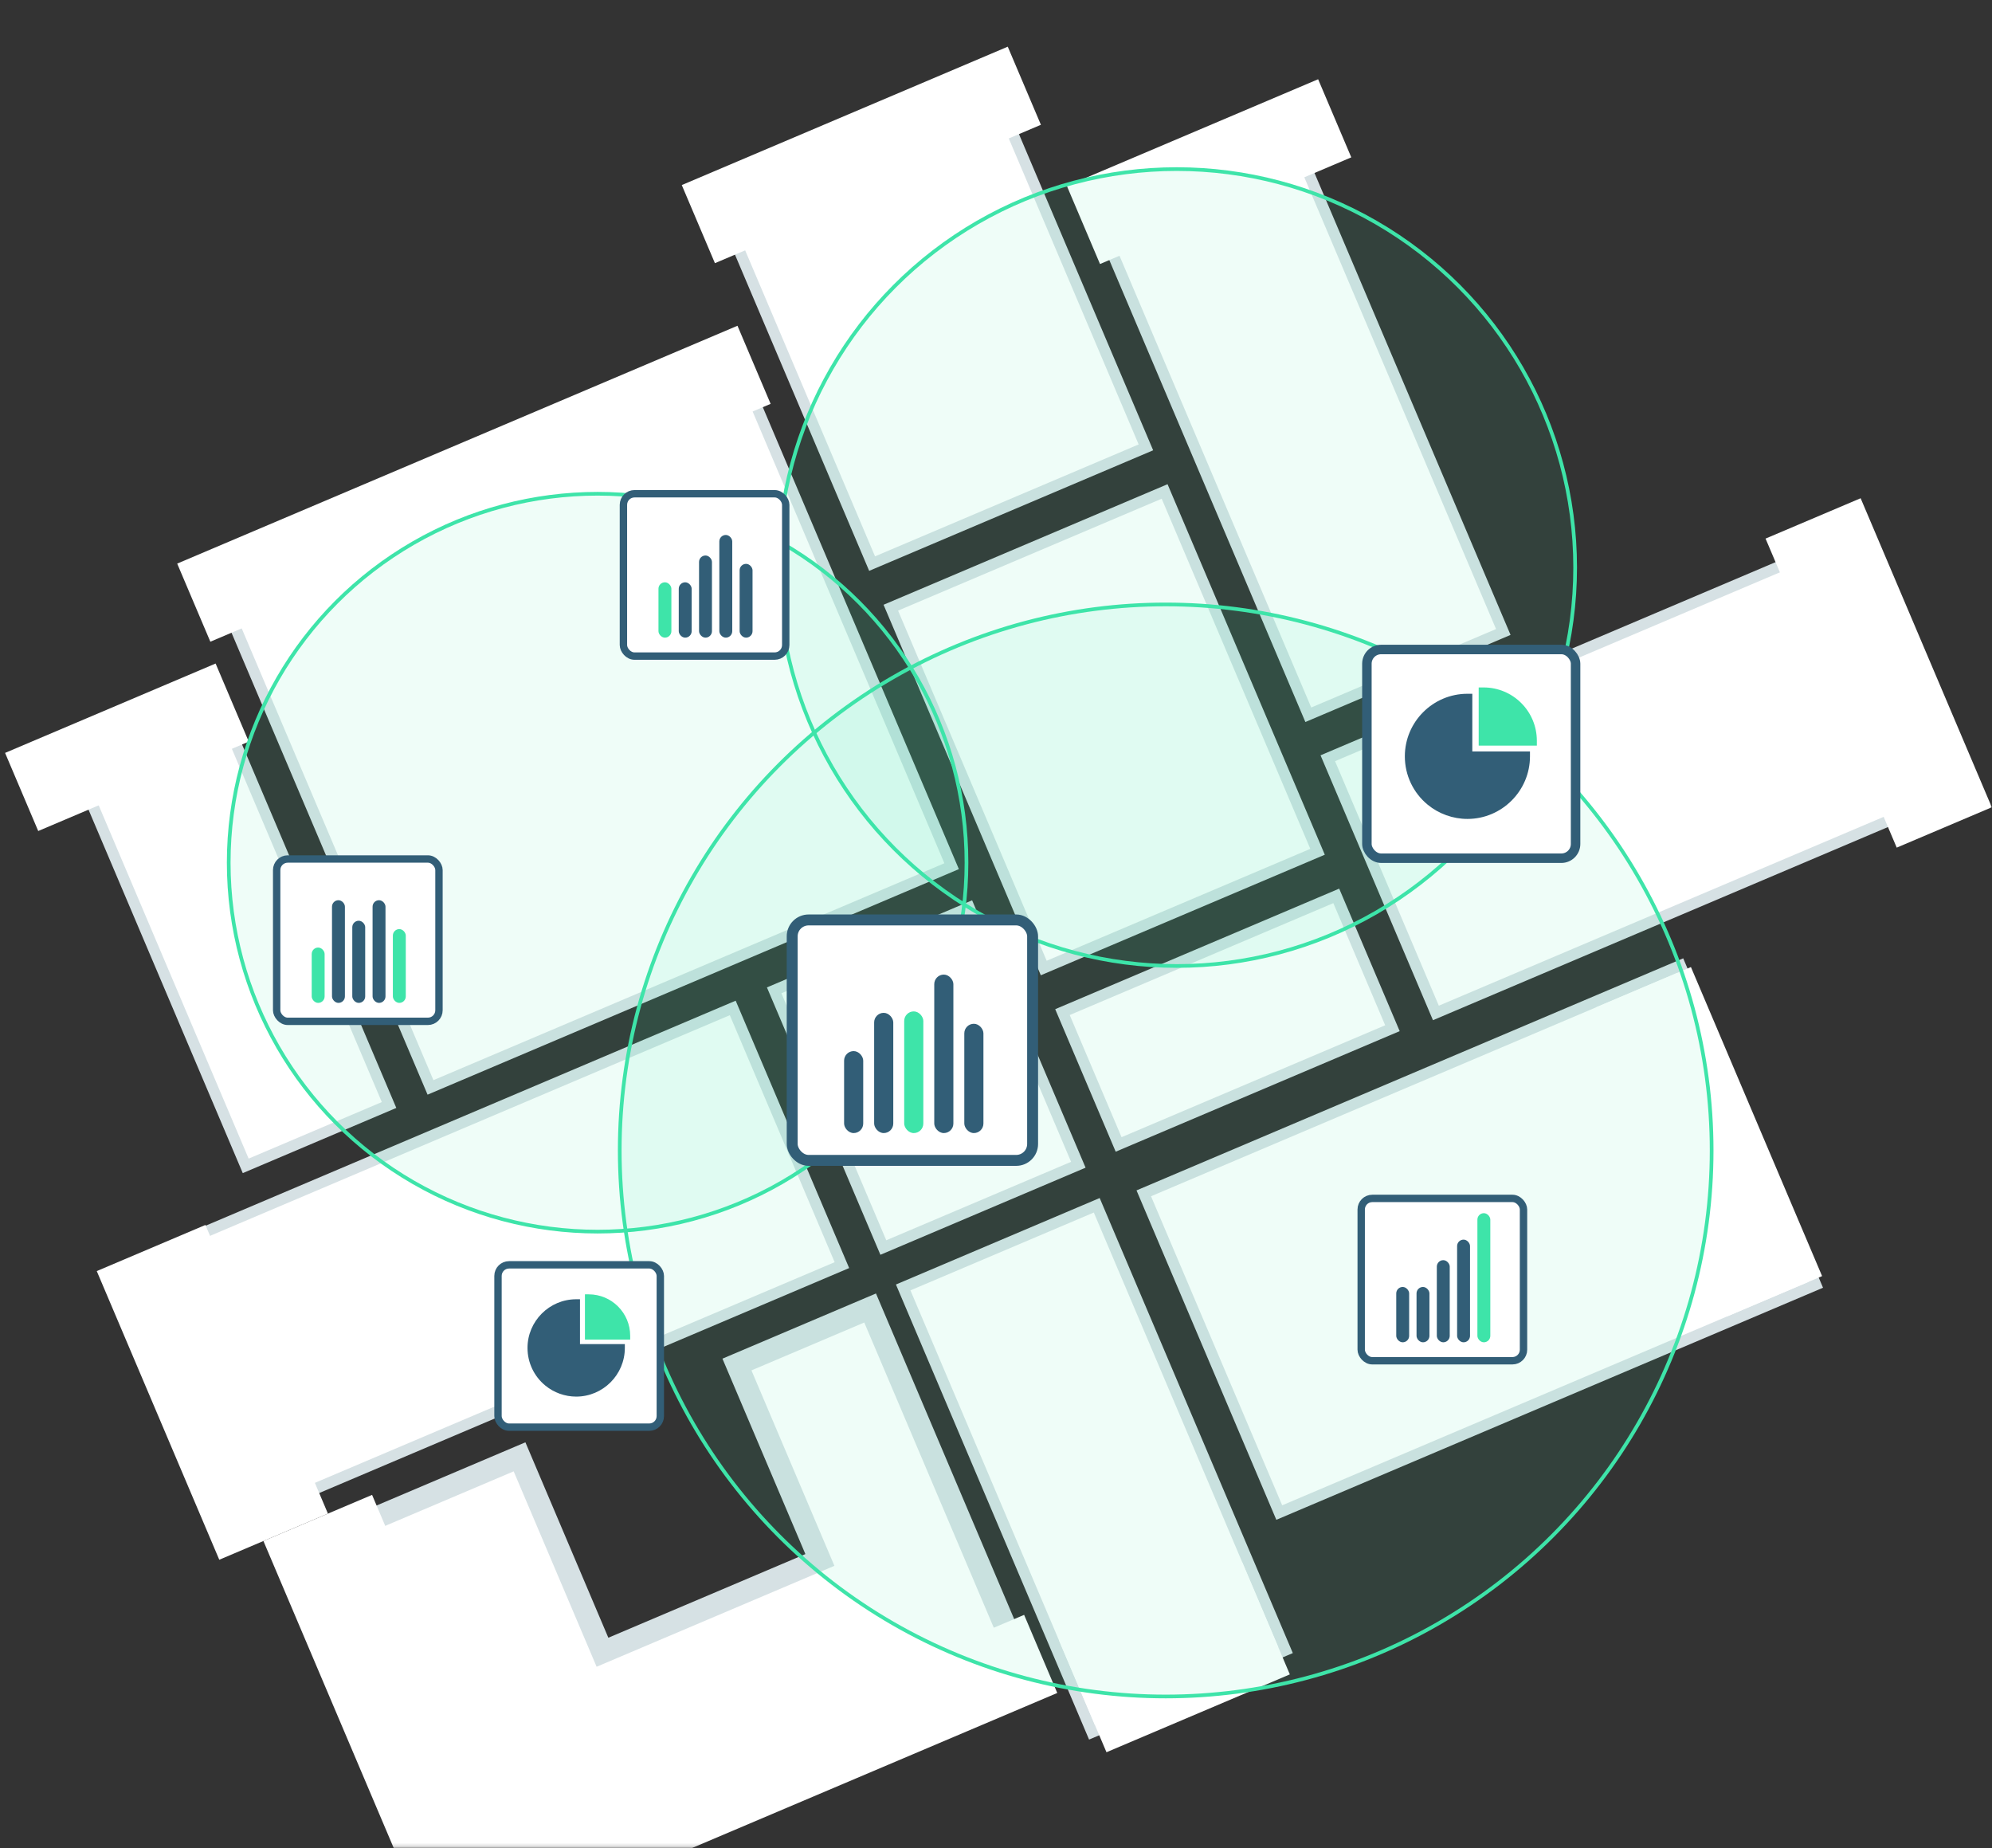 <?xml version="1.0" encoding="utf-8"?>
<svg xmlns="http://www.w3.org/2000/svg" width="540" height="501" viewBox="0 0 540 501" fill="none">
<rect x="0" y="0" width="540" height="501" fill="#333333" stroke="none"/>
<mask id="mask0_5065_4374" style="mask-type:alpha" maskUnits="userSpaceOnUse" x="0" y="0" width="540" height="501">
<rect y="0.834" width="540" height="500" fill="#C4C4C4"/>
</mask>
<g mask="url(#mask0_5065_4374)">
<rect x="492.227" y="348.246" width="158" height="94" transform="rotate(157 492.227 348.246)" fill="white" stroke="#D6E1E4" stroke-width="3"/>
<rect x="493.941" y="345.888" width="28" height="91" transform="rotate(157 493.941 345.888)" fill="white"/>
<rect x="377.465" y="278.697" width="80.633" height="38.965" transform="rotate(157 377.465 278.697)" fill="white" stroke="#D6E1E4" stroke-width="3"/>
<rect x="357.166" y="230.877" width="80.633" height="106.1" transform="rotate(157 357.166 230.877)" fill="white" stroke="#D6E1E4" stroke-width="3"/>
<mask id="path-6-outside-1_5065_4374" maskUnits="userSpaceOnUse" x="96.034" y="349.484" width="184.738" height="161.428" fill="black">
<rect fill="white" x="96.034" y="349.484" width="184.738" height="161.428"/>
<path fill-rule="evenodd" clip-rule="evenodd" d="M276.159 449.439L140.604 506.979L100.319 412.074L140.838 394.875L163.323 447.845L222.26 422.827L199.776 369.857L235.875 354.534L276.159 449.439Z"/>
</mask>
<path fill-rule="evenodd" clip-rule="evenodd" d="M276.159 449.439L140.604 506.979L100.319 412.074L140.838 394.875L163.323 447.845L222.26 422.827L199.776 369.857L235.875 354.534L276.159 449.439Z" fill="white"/>
<path d="M140.604 506.979L141.776 509.74L139.014 510.912L137.842 508.151L140.604 506.979ZM276.159 449.439L278.921 448.266L280.093 451.028L277.331 452.2L276.159 449.439ZM100.319 412.074L97.558 413.246L96.385 410.485L99.147 409.313L100.319 412.074ZM140.838 394.875L139.666 392.113L142.428 390.941L143.6 393.702L140.838 394.875ZM163.323 447.845L164.495 450.606L161.733 451.778L160.561 449.017L163.323 447.845ZM222.26 422.827L225.021 421.655L226.194 424.417L223.432 425.589L222.26 422.827ZM199.776 369.857L197.014 371.029L195.842 368.268L198.603 367.096L199.776 369.857ZM235.875 354.534L234.702 351.773L237.464 350.6L238.636 353.362L235.875 354.534ZM139.431 504.217L274.987 446.677L277.331 452.2L141.776 509.74L139.431 504.217ZM103.08 410.902L143.365 505.806L137.842 508.151L97.558 413.246L103.08 410.902ZM142.011 397.636L101.491 414.836L99.147 409.313L139.666 392.113L142.011 397.636ZM143.6 393.702L166.084 446.672L160.561 449.017L138.077 396.047L143.6 393.702ZM162.151 445.083L221.088 420.066L223.432 425.589L164.495 450.606L162.151 445.083ZM219.498 423.999L197.014 371.029L202.537 368.685L225.021 421.655L219.498 423.999ZM237.047 357.296L200.948 372.619L198.603 367.096L234.702 351.773L237.047 357.296ZM273.398 450.611L233.113 355.706L238.636 353.362L278.921 448.266L273.398 450.611Z" fill="#D6E1E4" mask="url(#path-6-outside-1_5065_4374)"/>
<rect x="105.467" y="299.513" width="42.217" height="110.097" transform="rotate(157 105.467 299.513)" fill="white" stroke="#D6E1E4" stroke-width="3"/>
<rect x="292.318" y="315.708" width="57.423" height="75.73" transform="rotate(157 292.318 315.708)" fill="white" stroke="#D6E1E4" stroke-width="3"/>
<rect x="348.496" y="447.278" width="57" height="131" transform="rotate(157 348.496 447.278)" fill="white" stroke="#D6E1E4" stroke-width="3"/>
<rect x="349.654" y="453.848" width="54" height="33" transform="rotate(157 349.654 453.848)" fill="white"/>
<rect x="407.52" y="171.3" width="57.423" height="149.259" transform="rotate(157 407.52 171.3)" fill="white" stroke="#D6E1E4" stroke-width="3"/>
<rect x="257.967" y="234.781" width="153.464" height="142.066" transform="rotate(157 257.967 234.781)" fill="white" stroke="#D6E1E4" stroke-width="3"/>
<rect x="228.225" y="342.914" width="163.068" height="75.73" transform="rotate(157 228.225 342.914)" fill="white" stroke="#D6E1E4" stroke-width="3"/>
<rect x="516.279" y="220.641" width="138" height="75" transform="rotate(157 516.279 220.641)" fill="white" stroke="#D6E1E4" stroke-width="3"/>
<rect x="539.945" y="218.811" width="28" height="91" transform="rotate(157 539.945 218.811)" fill="white"/>
<rect x="366.312" y="42.651" width="74" height="23" transform="rotate(157 366.312 42.651)" fill="white"/>
<rect x="310.637" y="121.259" width="80.633" height="102.104" transform="rotate(157 310.637 121.259)" fill="white" stroke="#D6E1E4" stroke-width="3"/>
<rect x="282.174" y="33.824" width="96" height="23" transform="rotate(157 282.174 33.824)" fill="white"/>
<rect x="208.906" y="109.466" width="165" height="23" transform="rotate(157 208.906 109.466)" fill="white"/>
<rect x="67.434" y="201.022" width="62" height="23" transform="rotate(157 67.434 201.022)" fill="white"/>
<rect x="88.898" y="410.269" width="32" height="85" transform="rotate(157 88.898 410.269)" fill="white"/>
<rect x="154.785" y="532.219" width="32" height="138" transform="rotate(157 154.785 532.219)" fill="white"/>
<rect x="286.609" y="458.882" width="163" height="23" transform="rotate(157 286.609 458.882)" fill="white"/>
<circle cx="319" cy="153.834" r="108" fill="#3EE4A9" fill-opacity="0.08" stroke="#3EE4A9"/>
<circle cx="162" cy="233.834" r="100" fill="#3EE4A9" fill-opacity="0.08" stroke="#3EE4A9"/>
<circle cx="316" cy="311.834" r="148" fill="#3EE4A9" fill-opacity="0.08" stroke="#3EE4A9"/>
<rect x="75" y="232.834" width="44" height="44" rx="3" fill="white" stroke="#325E77" stroke-width="2"/>
<rect x="84.5" y="256.834" width="3.5" height="15" rx="1.75" fill="#3EE4A9"/>
<rect x="95.5" y="249.569" width="3.5" height="22.265" rx="1.75" fill="#325E77"/>
<rect x="90" y="244.003" width="3.5" height="27.831" rx="1.75" fill="#325E77"/>
<rect x="101" y="244.003" width="3.5" height="27.831" rx="1.75" fill="#325E77"/>
<rect x="106.5" y="251.834" width="3.5" height="20" rx="1.75" fill="#3EE4A9"/>
<rect x="214.751" y="249.353" width="65.173" height="65.173" rx="4.444" fill="white" stroke="#325E77" stroke-width="2.962"/>
<rect x="228.822" y="284.902" width="5.184" height="22.218" rx="2.592" fill="#325E77"/>
<rect x="245.115" y="274.142" width="5.184" height="32.979" rx="2.592" fill="#3EE4A9"/>
<rect x="236.969" y="274.533" width="5.184" height="32.587" rx="2.592" fill="#325E77"/>
<rect x="253.262" y="264.165" width="5.184" height="42.955" rx="2.592" fill="#325E77"/>
<rect x="261.408" y="277.496" width="5.184" height="29.624" rx="2.592" fill="#325E77"/>
<rect x="169" y="133.834" width="44" height="44" rx="3" fill="white" stroke="#325E77" stroke-width="2"/>
<rect x="178.5" y="157.834" width="3.5" height="15" rx="1.75" fill="#3EE4A9"/>
<rect x="189.5" y="150.569" width="3.5" height="22.265" rx="1.75" fill="#325E77"/>
<rect x="184" y="157.834" width="3.5" height="15" rx="1.75" fill="#325E77"/>
<rect x="195" y="145.003" width="3.5" height="27.831" rx="1.75" fill="#325E77"/>
<rect x="200.5" y="152.834" width="3.5" height="20" rx="1.75" fill="#325E77"/>
<rect x="135" y="342.834" width="44" height="44" rx="3" fill="white" stroke="#325E77" stroke-width="2"/>
<path fill-rule="evenodd" clip-rule="evenodd" d="M157.226 352.168H156.192C148.924 352.168 143 358.092 143 365.36C143 369.321 144.756 373.041 147.822 375.555C150.164 377.484 153.161 378.552 156.192 378.552C163.46 378.552 169.384 372.628 169.384 365.36V364.326H157.226L157.226 352.168Z" fill="#325E77"/>
<path fill-rule="evenodd" clip-rule="evenodd" d="M158.57 350.834V363.097H170.833V362.063C170.832 355.863 165.804 350.834 159.604 350.834L158.57 350.834Z" fill="#3EE4A9"/>
<rect x="370.544" y="176.048" width="56.571" height="56.571" rx="3.857" fill="white" stroke="#325E77" stroke-width="2.571"/>
<path fill-rule="evenodd" clip-rule="evenodd" d="M399.121 188.049H397.792C388.447 188.049 380.83 195.666 380.83 205.01C380.83 210.103 383.088 214.885 387.03 218.118C390.041 220.598 393.894 221.972 397.792 221.972C407.136 221.972 414.753 214.355 414.753 205.01V203.681H399.12L399.121 188.049Z" fill="#325E77"/>
<path fill-rule="evenodd" clip-rule="evenodd" d="M400.85 186.334V202.1H416.616V200.771C416.614 192.8 410.15 186.334 402.179 186.334L400.85 186.334Z" fill="#3EE4A9"/>
<rect x="369" y="324.834" width="44" height="44" rx="3" fill="white" stroke="#325E77" stroke-width="2"/>
<rect x="378.5" y="348.834" width="3.5" height="15" rx="1.75" fill="#325E77"/>
<rect x="389.5" y="341.569" width="3.5" height="22.265" rx="1.75" fill="#325E77"/>
<rect x="384" y="348.834" width="3.5" height="15" rx="1.75" fill="#325E77"/>
<rect x="395" y="336.003" width="3.5" height="27.831" rx="1.75" fill="#325E77"/>
<rect x="400.5" y="328.834" width="3.5" height="35" rx="1.75" fill="#3EE4A9"/>
</g>
</svg>